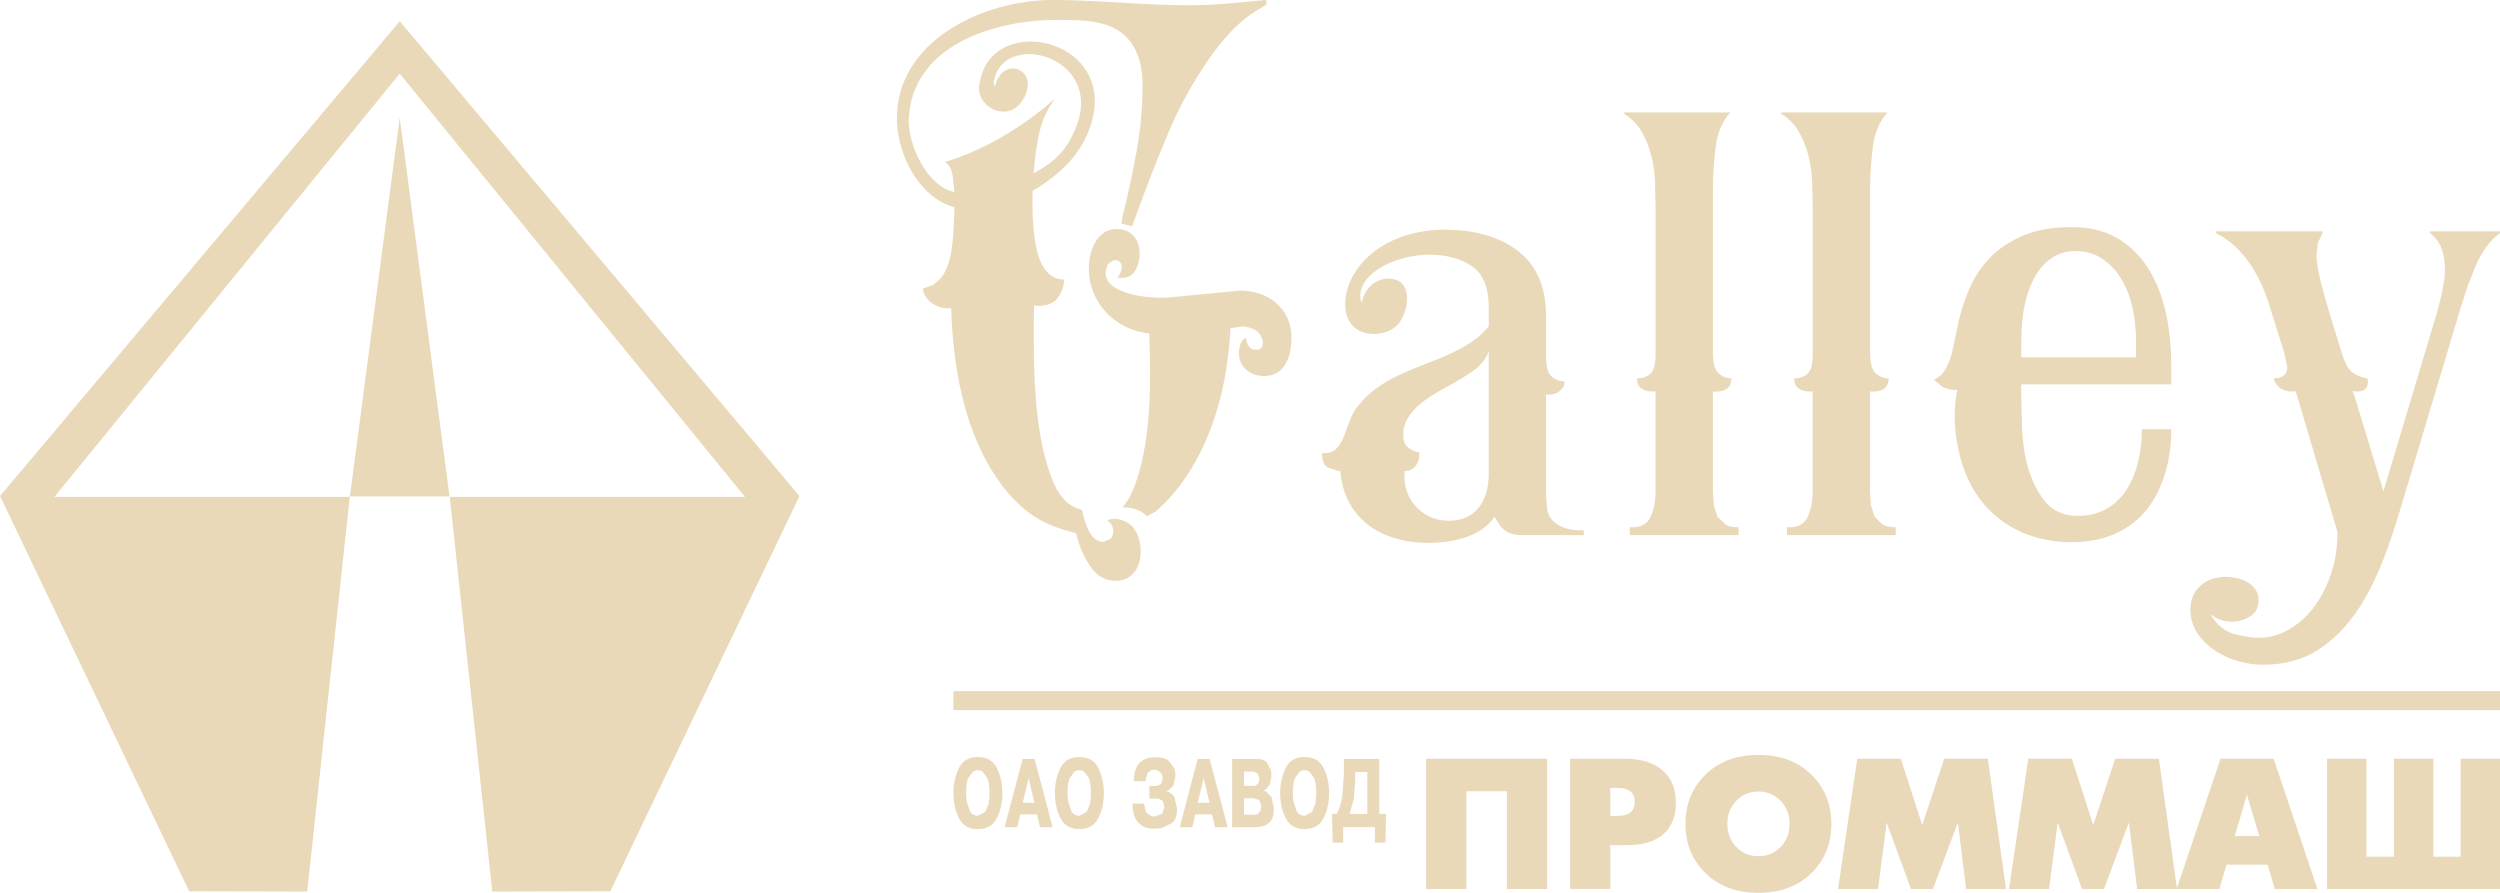 <?xml version="1.0" encoding="UTF-8"?> <svg xmlns="http://www.w3.org/2000/svg" width="196" height="70" viewBox="0 0 196 70" fill-rule="evenodd"> <path d="M35.256 38.922l3.34 30.976 9.255-.023 14.829-30.986-31.337-37.224-31.341 37.224 14.829 30.986 9.255.023 3.34-30.976h7.835zm-3.918-29.691l3.908 29.723h23.159l-27.068-33.178-27.068 33.178h23.159l3.908-29.723zm45.301 55.774c-.689-.005-1.175-.296-1.462-.874-.287-.578-.43-1.226-.43-1.952 0-.731.143-1.383.43-1.961.287-.578.777-.865 1.462-.865h.051c.689 0 1.179.287 1.466.865.287.578.43 1.23.43 1.961 0 .731-.143 1.383-.43 1.956-.287.573-.777.86-1.466.86l-.051.009zm.023-1.041l.574-.301.264-.629.065-.509.009-.351c0-.536-.056-.93-.171-1.179l-.37-.499-.199-.088-.176-.023-.176.023-.204.092-.37.499c-.111.25-.167.638-.167 1.17l.009.324.042.37.254.745c.13.227.333.342.611.351zm4.45-4.463l1.411 5.351h-.985l-.241-1.004h-1.309l-.236 1.004h-.985l1.406-5.351h.944zm-.009 3.441l-.458-1.933-.467 1.933h.925zm3.492 2.063c-.689-.005-1.175-.296-1.462-.874-.287-.578-.43-1.226-.43-1.952 0-.731.143-1.383.43-1.961.287-.578.777-.865 1.462-.865h.051c.689 0 1.179.287 1.466.865.287.578.43 1.23.43 1.961 0 .731-.143 1.383-.43 1.956-.287.573-.777.86-1.466.86l-.051.009zm.023-1.041l.574-.301.264-.629.065-.509.009-.351c0-.536-.056-.93-.171-1.179l-.37-.499-.199-.088-.176-.023-.176.023-.204.092-.37.499c-.111.25-.167.638-.167 1.17l.009.324.042.37.254.745c.13.227.333.342.611.351zm5.069-.953l.167.666.342.273.19.055.162.009.569-.227.167-.486v-.046l-.111-.43-.241-.176-.162-.037-.13-.009h-.532v-.98h.439l.116-.005.13-.023.259-.162.116-.407-.116-.407-.254-.199-.194-.06-.139-.009-.106.009-.111.028-.296.236-.148.615h-.916c.023-.671.176-1.147.453-1.434.278-.287.675-.435 1.193-.435h.051c.481 0 .833.092 1.05.282l.439.61.069.314.019.277-.176.758-.389.356-.069.032-.069.023v.014c.282.079.49.227.62.453l.199.902c0 .532-.125.906-.375 1.124l-.819.412-.541.042-.333-.014-.305-.051c-.273-.069-.527-.236-.754-.509-.231-.273-.356-.735-.37-1.397h.911zm5.148-3.51l1.411 5.351h-.985l-.241-1.004h-1.309l-.236 1.004h-.985l1.406-5.351h.944zm-.009 3.441l-.458-1.933-.467 1.933h.925zm3.705-3.441c.356 0 .615.088.777.268l.324.583.042.268.014.24-.13.634-.282.351-.106.074-.097.051v.014l.102.037.111.051.402.425.185.851c0 .518-.102.879-.305 1.087-.254.25-.56.384-.911.407l-.217.009h-1.841v-5.351h1.938zm-.999 4.37h.87l.097-.014.125-.051.18-.199.083-.402-.162-.481-.439-.134h-.754v1.276zm0-2.257h.768l.079-.005.088-.028.185-.166.083-.351-.12-.416-.356-.157h-.726v1.133zm4.723 3.39c-.689-.005-1.175-.296-1.462-.874-.287-.578-.43-1.226-.43-1.952 0-.731.143-1.383.43-1.961.287-.578.777-.865 1.462-.865h.051c.689 0 1.179.287 1.466.865.287.578.43 1.23.43 1.961 0 .731-.143 1.383-.43 1.956-.287.573-.777.86-1.466.86l-.051.009zm.028-1.041l.574-.301.264-.629.065-.509.009-.351c0-.536-.056-.93-.171-1.179l-.37-.499-.199-.088-.176-.023-.176.023-.204.092-.37.499c-.111.25-.167.638-.167 1.17l.009.324.042.37.254.745c.13.227.333.342.611.351zm6.383-.153l-.046 2.248h-.828v-1.212h-2.488v1.212h-.828l-.046-2.248h.37c.213-.425.356-.888.435-1.387l.12-1.683.009-1.239h2.771v4.31h.532zm-2.419-3.274l-.005.634-.097 1.461-.338 1.175h1.392v-3.274h-.953zm15.051 9.162h-3.155v-7.663h-3.178v7.663h-3.155v-10.211h9.487v10.211zm10.093-6.747c0 1.054-.328 1.868-.981 2.446-.652.573-1.591.86-2.817.86h-1.341v3.436h-3.155v-10.211h4.241c1.355 0 2.382.328 3.08.98.648.597.971 1.424.971 2.488zm-3.229-.079c0-.731-.444-1.096-1.327-1.096h-.583v2.192h.555c.907 0 1.355-.365 1.355-1.096zm15.416 1.72c0 1.522-.5 2.789-1.503 3.797-1.059 1.073-2.461 1.609-4.214 1.609-1.748 0-3.155-.536-4.218-1.609-.999-1.008-1.503-2.275-1.503-3.797 0-1.522.5-2.784 1.503-3.797 1.064-1.073 2.47-1.609 4.218-1.609 1.748 0 3.155.536 4.214 1.609.999 1.008 1.503 2.275 1.503 3.797zm-3.279 0c0-.735-.241-1.346-.722-1.831-.463-.467-1.031-.703-1.711-.703-.68 0-1.253.236-1.721.703-.481.486-.722 1.096-.722 1.831 0 .74.241 1.346.722 1.831.467.467 1.041.703 1.721.703.68 0 1.249-.236 1.711-.703.481-.486.722-1.096.722-1.831zm16.975 5.106h-3.131l-.648-5.212-1.952 5.212h-1.721l-1.91-5.212-.675 5.212h-3.136l1.508-10.211h3.414l1.679 5.198 1.721-5.198h3.423l1.425 10.211zm13.409 0h-3.131l-.648-5.212-1.952 5.212h-1.721l-1.91-5.212-.675 5.212h-3.136l1.508-10.211h3.414l1.679 5.198 1.721-5.198h3.427l1.42 10.211zm11.004 0h-3.349l-.555-1.91h-3.224l-.56 1.91h-3.349l3.437-10.211h4.167l3.432 10.211zm-4.556-4.148l-.971-3.247-.957 3.247h1.929zm18.872 4.148h-13.562v-10.211h3.09v7.677h2.155v-7.677h3.09v7.677h2.137v-7.677h3.09v10.211zm-116.684-30.727c-3.515-3.885-4.598-9.703-4.746-14.804-.999.097-2.04-.481-2.239-1.531l.796-.282.564-.467c.925-1.041.999-2.853 1.078-4.172l.065-1.461c-2.831-.777-4.459-4.158-4.519-6.784-.143-6.197 6.688-9.471 12.234-9.471 4.551 0 9.089.694 13.636.282l3.094-.282v.375l-1.055.634c-1.795 1.23-3.067 3.02-3.95 4.37-1.064 1.623-1.961 3.325-2.706 5.092-.953 2.266-1.85 4.583-2.697 6.96l.014.009-.139.291-.828-.19.079-.536c.412-1.642.772-3.311 1.087-5.013.328-1.781.49-3.575.49-5.388 0-1.031-.18-1.915-.541-2.65-1.179-2.405-3.723-2.391-6.198-2.391-5.005 0-11.415 2.077-11.591 7.853-.056 1.827 1.36 5.18 3.575 5.642l-.13-1.286c-.079-.467-.273-.828-.587-1.078 1.466-.439 2.969-1.101 4.5-1.993 1.531-.893 2.858-1.85 3.982-2.881v.092c-.564.782-.953 1.711-1.17 2.789-.157.772-.296 1.79-.379 2.895 1.573-.879 2.66-1.757 3.418-3.88 1.929-5.411-6.004-7.413-6.55-3.21l.093.328c.065-.375.217-.712.467-1.008.759-.897 2.109-.384 2.109.772 0 .499-.18.985-.537 1.452-.361.467-.819.703-1.383.703-1.031 0-1.984-.943-1.892-1.924.569-6.054 10.953-3.968 8.765 2.941-.763 2.405-2.516 3.973-4.565 5.189-.065 1.919.046 3.899.481 5.203.171.513.421.939.749 1.267.328.328.74.49 1.24.49-.032.564-.204 1.045-.513 1.452-.315.407-.814.61-1.499.61l-.347-.028-.028 1.346c-.005 3.547 0 7.834 1.129 11.395.453 1.424 1.073 2.914 2.655 3.288l.079.351c.199.791.592 2.155 1.619 2.155l.564-.259c.333-.458.213-1.133-.282-1.429.68-.342 1.707.069 2.109.657.957 1.392.638 4.079-1.452 4.079-.717 0-1.314-.287-1.781-.865-.68-.837-1.064-1.841-1.332-2.872-2.012-.504-3.497-1.138-5.037-2.844zm10.606 1.498c-.458-.458-1.059-.684-1.799-.684l-.106.005c.523-.708.768-1.193 1.059-2.04 1.272-3.728 1.129-8.486 1.018-11.599-2.664-.31-4.732-2.372-4.732-5.106 0-1.346.606-3.094 2.202-3.094 1.725 0 2.179 1.887 1.452 3.233-.217.407-.592.61-1.124.61l-.167-.023-.116-.023c.217-.25.328-.518.328-.795 0-.375-.204-.564-.611-.564l-.49.328-.162.61c0 .467.19.837.564 1.101 1.124.795 2.831.916 4.172.916l5.809-.564c2.206 0 4.029 1.397 4.029 3.704 0 1.429-.486 2.997-2.155 2.997-1.092 0-1.97-.694-1.97-1.827 0-.375.157-1.036.564-1.17.069.495.217.939.796.939.883 0 .49-1.235-.023-1.522-.361-.203-.726-.305-1.101-.305l-.893.139c-.06 1.281-.217 2.608-.467 3.982-.671 3.695-2.442 7.885-5.407 10.387l-.666.375zm77.54-13.661c0-.939-.093-1.836-.282-2.696-.328-1.503-1.073-2.974-2.391-3.843-.592-.388-1.281-.587-2.063-.587-1.314 0-2.35.634-3.117 1.896-.763 1.267-1.147 3.006-1.147 5.226v1.216h8.996v-1.216zm2.766 6.84c0 2.183-.523 4.477-1.873 6.234-.624.814-1.438 1.452-2.438 1.919-.999.467-2.169.703-3.515.703-3.871 0-7.151-2.026-8.46-5.809-.68-1.961-.893-4.107-.495-6.137-.342.051-.851-.069-1.147-.213l-.68-.587c.375-.157.671-.421.893-.795.217-.375.389-.795.513-1.267l.305-1.429.259-1.244c.19-.782.467-1.6.842-2.46.375-.86.897-1.642 1.568-2.345.671-.703 1.531-1.281 2.576-1.734 1.045-.453 2.336-.68 3.867-.68 1.374 0 2.553.291 3.538.865.985.578 1.79 1.36 2.414 2.345.624.985 1.087 2.123 1.383 3.422.296 1.295.444 2.664.444 4.102v1.596h-11.762v.893l.069 2.576c.088 1.989.523 4.172 1.827 5.739.611.735 1.462 1.101 2.553 1.101 3.686 0 5.014-3.556 5.014-6.794h2.294zm-30.134 8.297v-.61h.236c.689 0 1.156-.282 1.406-.842.25-.564.375-1.216.375-1.97v-7.358l-.005-.486-.227.018c-.342 0-.634-.079-.865-.236-.236-.157-.352-.421-.352-.795.439 0 .791-.125 1.055-.375.264-.25.398-.768.398-1.545v-11.386l-.046-2.155c-.032-.717-.134-1.406-.305-2.063-.171-.657-.421-1.267-.749-1.827-.328-.564-.791-1.031-1.383-1.406v-.092h8.34c-.624.689-1.008 1.596-1.147 2.719-.139 1.124-.213 2.22-.213 3.279v12.838c0 .814.148 1.35.444 1.619.296.264.634.398 1.008.398 0 .689-.453 1.068-1.36 1.031l-.102-.005.005.425v7.404l.069 1.078.282.893.611.61c.264.157.615.236 1.055.236v.61h-8.529zm-12.322 0v-.61h.236c.689 0 1.156-.282 1.406-.842.25-.564.375-1.216.375-1.97v-7.358l.009-.486-.241.018c-.342 0-.634-.079-.865-.236-.236-.157-.352-.421-.352-.795.439 0 .791-.125 1.055-.375.264-.25.398-.768.398-1.545v-11.386l-.046-2.155c-.032-.717-.134-1.406-.305-2.063-.171-.657-.421-1.267-.749-1.827-.328-.564-.791-1.031-1.383-1.406v-.092h8.34c-.624.689-1.008 1.596-1.147 2.719-.139 1.124-.213 2.22-.213 3.279v12.838c0 .814.148 1.35.444 1.619.296.264.634.398 1.008.398 0 .689-.453 1.078-1.36 1.031l-.102-.005.009.425v7.404l.069 1.078.282.893.611.61c.264.157.615.236 1.055.236v.61h-8.529zm-17.669-5.013l.009.689c.083.943.449 1.707 1.092 2.289.671.61 1.462.916 2.368.916.999 0 1.772-.328 2.322-.985.546-.657.819-1.577.819-2.766v-9.513c-.25.624-.671 1.142-1.267 1.545-.592.407-1.216.791-1.873 1.147-1.3.712-2.683 1.457-3.372 2.835l-.162.541-.023.49c0 .439.125.758.375.962.25.203.546.338.888.398v.139c0 .375-.111.689-.328.939-.217.25-.5.375-.842.375zm-4.945.666v-.014l-.023-.139h.005l-.065-.518-.13.005-.842-.282c-.315-.19-.467-.564-.467-1.124h.19c.407 0 .717-.116.939-.351.805-.86.837-2.127 1.499-3.071 2.609-3.709 7.812-3.348 10.449-6.512v-1.498c0-1.563-.444-2.641-1.337-3.233-.888-.592-1.994-.893-3.303-.893-1.661 0-3.811.61-4.921 1.919-.342.407-.513.86-.513 1.36l.023.236.116.236c.139-1.027 1.013-1.873 2.063-1.873 1.933 0 1.656 2.303.888 3.422-.74 1.078-2.821 1.249-3.7.259-.934-1.054-.583-2.803.046-3.913 1.425-2.52 4.399-3.607 7.169-3.607 2.405 0 4.334.564 5.786 1.688s2.179 2.826 2.179 5.106v3.094c0 .782.125 1.304.375 1.568s.611.412 1.078.444c0 .282-.116.523-.352.726-.236.203-.555.328-.962.305l-.143-.009.005.43v7.404l.069 1.078c.046.342.171.643.375.893s.5.453.893.61c.389.157.93.236 1.619.236v.375h-4.875c-.5 0-.916-.111-1.24-.328-.328-.217-.615-.592-.865-1.124-.5.717-1.212 1.244-2.132 1.568-.92.328-1.961.49-3.117.49-3.27 0-6.179-1.563-6.772-4.958zm90.842-19.318c-.439.314-.814.694-1.124 1.147-.315.453-.587.943-.819 1.475l-.634 1.642-.513 1.596-4.311 14.388c-1.323 4.412-2.845 9.957-7.007 12.51-1.17.717-2.572 1.078-4.195 1.078-.624 0-1.272-.092-1.943-.282-1.272-.356-2.438-1.096-3.187-2.201-.731-1.082-.805-2.821.259-3.728.532-.453 1.189-.68 1.97-.68 1.101 0 2.576.513 2.576 1.827 0 .564-.217.985-.657 1.267-.439.282-.92.421-1.452.421-.624 0-1.189-.203-1.688-.61.5.842 1.124 1.369 1.873 1.568.749.203 1.406.305 1.97.305.782 0 1.545-.213 2.294-.634.749-.421 1.406-.999 1.97-1.734.564-.735 1.013-1.609 1.36-2.622.342-1.017.513-2.118.513-3.302l-3.141-10.591-.139-.449-.236.023c-.782 0-1.281-.342-1.499-1.031.717 0 1.078-.296 1.078-.888l-.236-1.124-1.29-4.102c-.236-.703-.532-1.383-.888-2.04-.361-.657-.791-1.258-1.29-1.804-.5-.546-1.124-1.022-1.873-1.429v-.139h8.34v.139l-.375.795-.093.939c0 .499.102 1.156.305 1.97.476 1.91 1.087 3.788 1.665 5.67.25.814.541 1.337.865 1.568.328.236.712.384 1.147.444l.046.282c0 .758-.624.795-1.193.712l.162.458 2.248 7.404 3.844-12.838.305-1.008c.231-.832.458-1.674.587-2.53.134-.893.134-1.734-.162-2.599-.171-.499-.476-.92-.916-1.267v-.139h5.481v.139z" fill="#e9d9b9"></path> <path d="M74.742 54.933h121.259" fill="none"></path> <path d="M196.001 55.677h-121.259v-1.494h121.259z" fill="#e9d9b9"></path> </svg> 